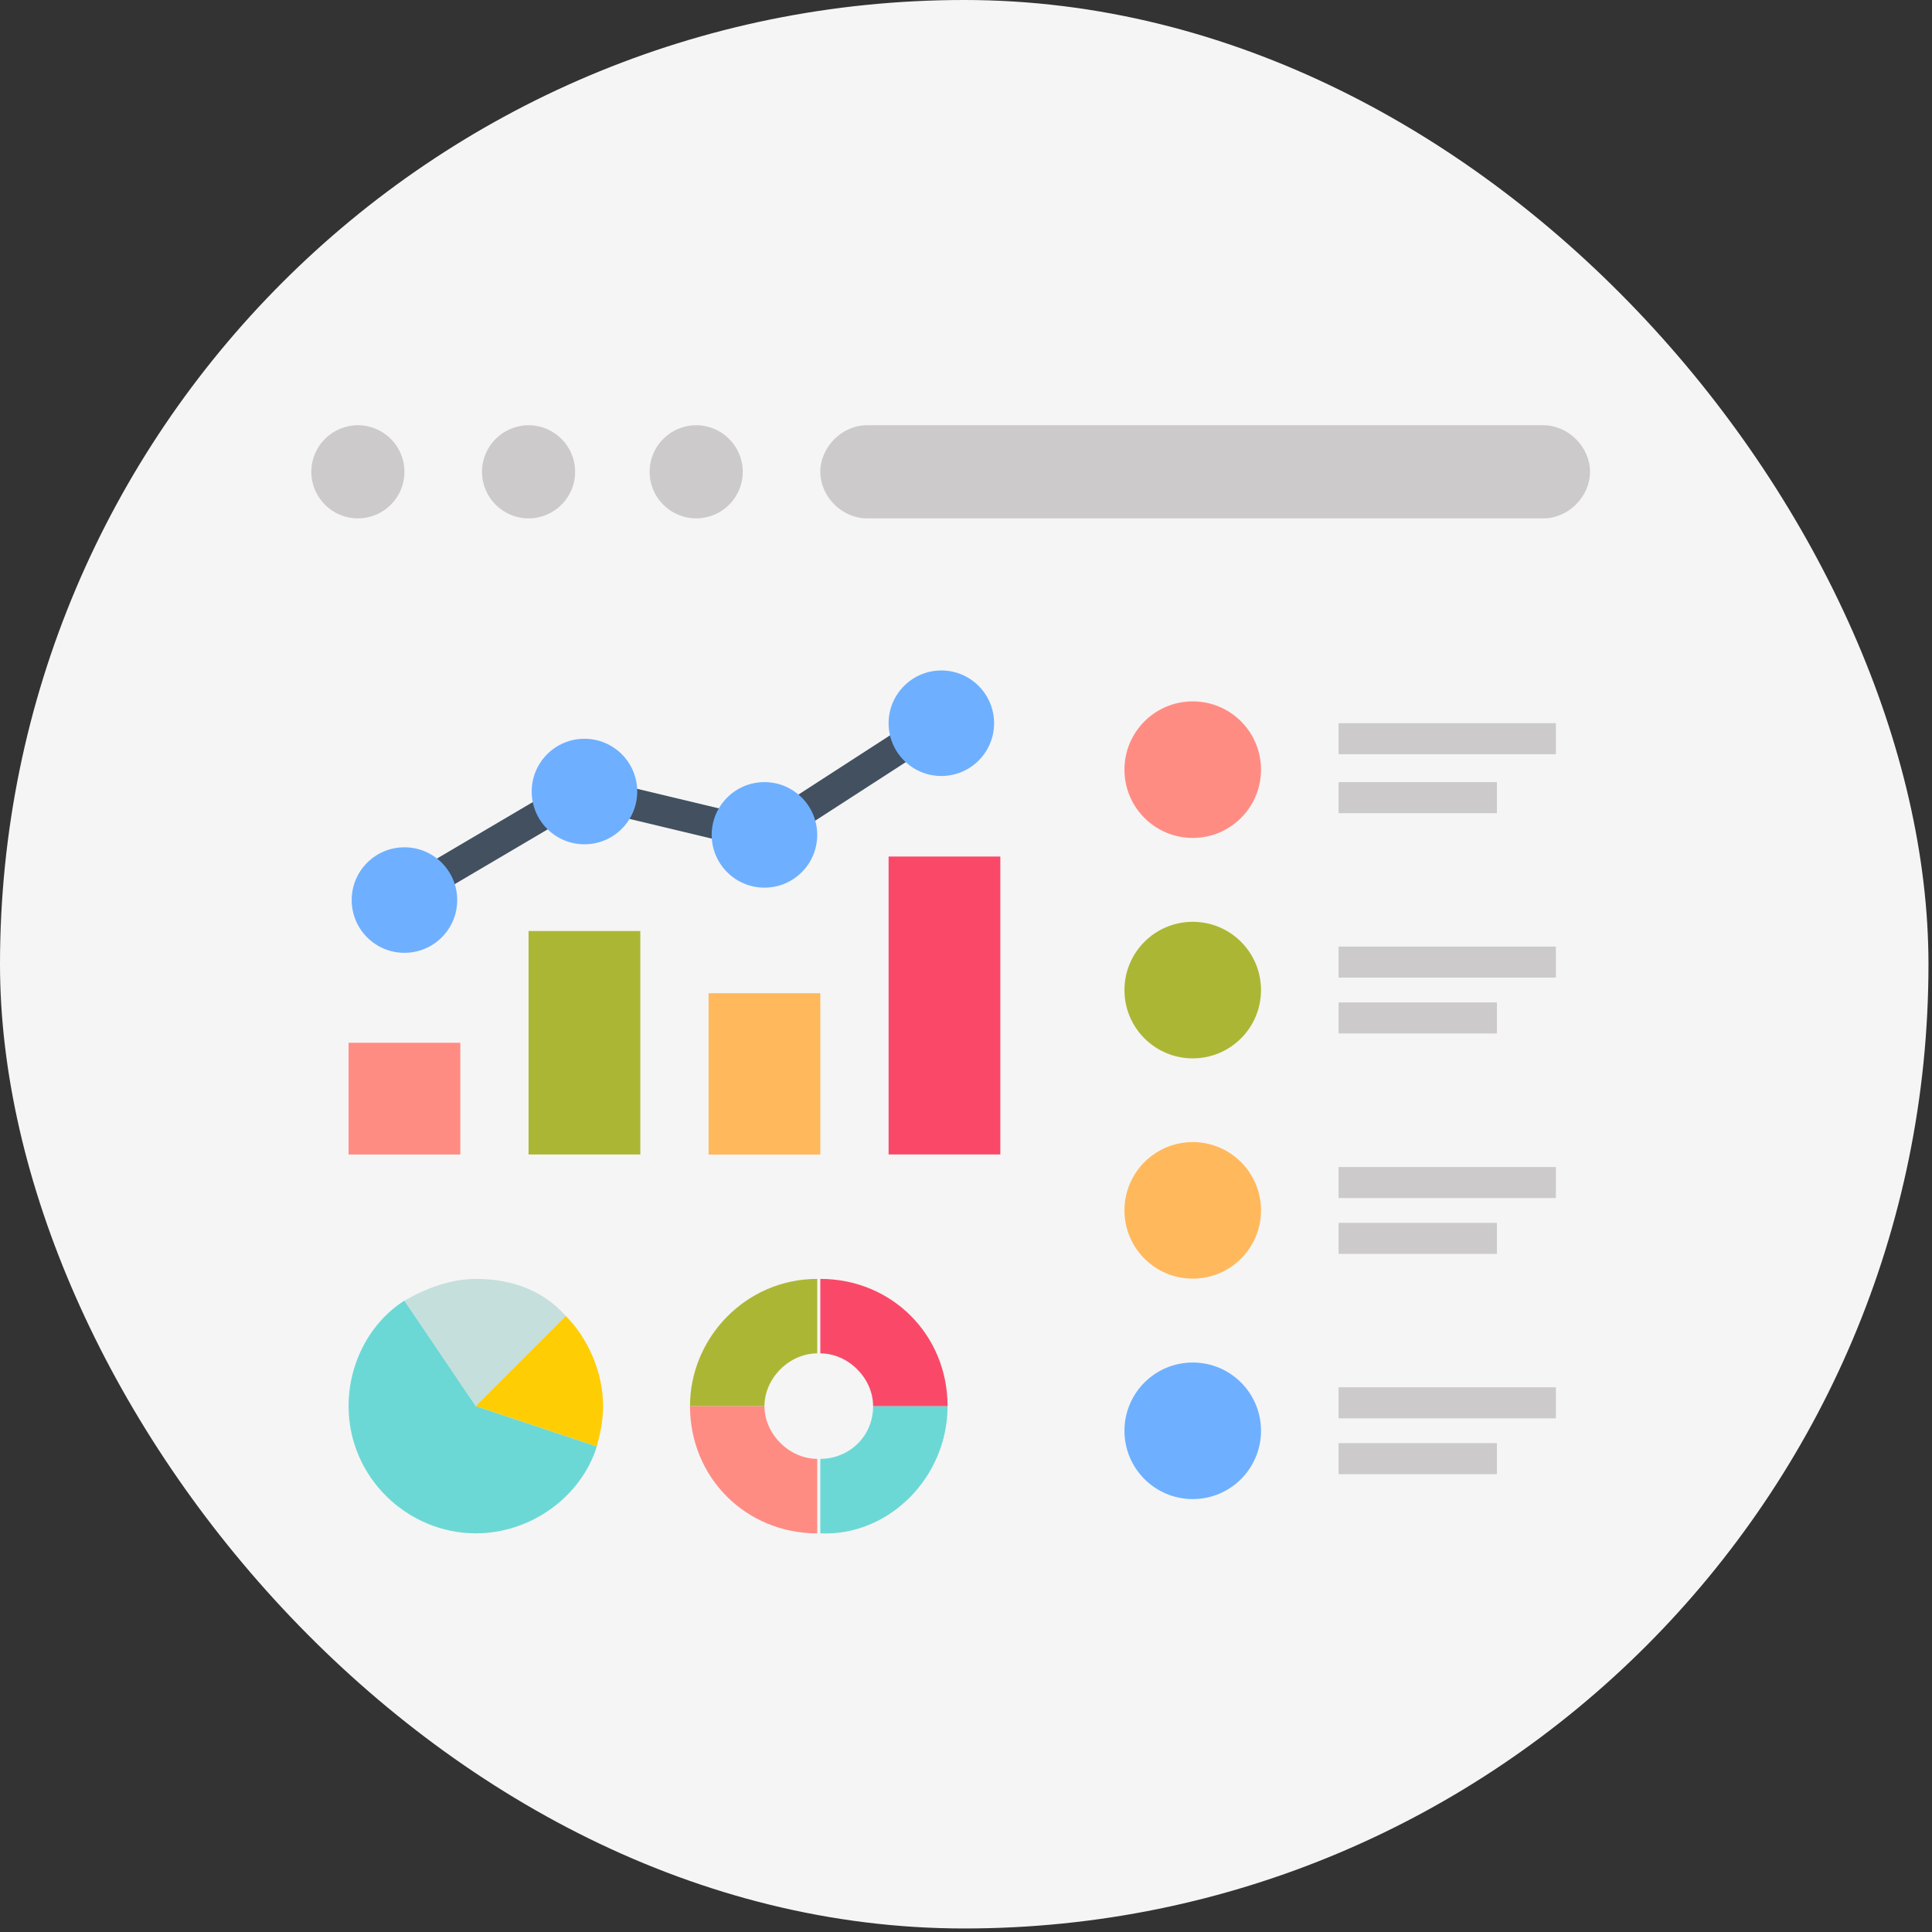 <svg width="63" height="63" viewBox="0 0 63 63" fill="none" xmlns="http://www.w3.org/2000/svg">
<rect x="0" y="0" width="63" height="63" fill="#333333" stroke="none"/>
<rect width="62.885" height="62.885" rx="31.442" fill="#F5F5F5"/>
<path d="M11.67 16.903C12.509 16.903 13.188 16.224 13.188 15.385C13.188 14.547 12.509 13.867 11.67 13.867C10.832 13.867 10.152 14.547 10.152 15.385C10.152 16.224 10.832 16.903 11.67 16.903Z" fill="#CCCACA"/>
<path d="M17.236 16.903C18.075 16.903 18.754 16.224 18.754 15.385C18.754 14.547 18.075 13.867 17.236 13.867C16.398 13.867 15.718 14.547 15.718 15.385C15.718 16.224 16.398 16.903 17.236 16.903Z" fill="#CCCACA"/>
<path d="M22.702 16.903C23.54 16.903 24.22 16.224 24.22 15.385C24.22 14.547 23.54 13.867 22.702 13.867C21.863 13.867 21.184 14.547 21.184 15.385C21.184 16.224 21.863 16.903 22.702 16.903Z" fill="#CCCACA"/>
<path d="M50.33 13.867H28.268C27.458 13.867 26.75 14.576 26.75 15.385C26.75 16.195 27.458 16.903 28.268 16.903H50.33C51.14 16.903 51.848 16.195 51.848 15.385C51.848 14.576 51.14 13.867 50.33 13.867Z" fill="#CCCACA"/>
<path d="M11.367 34.004H15.01V37.647H11.367V34.004Z" fill="#FF8C83"/>
<path d="M17.236 30.359H20.88V37.646H17.236V30.359Z" fill="#ABB734"/>
<path d="M23.106 32.387H26.749V37.649H23.106V32.387Z" fill="#FFB95C"/>
<path d="M28.976 27.93H32.619V37.645H28.976V27.93Z" fill="#FA4968"/>
<path d="M29.195 23.867L29.745 24.717L26.26 26.97L25.711 26.12L29.195 23.867Z" fill="#425060"/>
<path d="M17.742 25.938L18.256 26.81L14.331 29.123L13.816 28.251L17.742 25.938Z" fill="#425060"/>
<path d="M20.452 25.645L23.8 26.446L23.564 27.431L20.216 26.629L20.452 25.645Z" fill="#425060"/>
<path d="M30.696 25.304C31.646 25.304 32.416 24.534 32.416 23.584C32.416 22.634 31.646 21.863 30.696 21.863C29.746 21.863 28.976 22.634 28.976 23.584C28.976 24.534 29.746 25.304 30.696 25.304Z" fill="#6EB0FF"/>
<path d="M24.928 28.945C25.878 28.945 26.648 28.175 26.648 27.224C26.648 26.274 25.878 25.504 24.928 25.504C23.978 25.504 23.207 26.274 23.207 27.224C23.207 28.175 23.978 28.945 24.928 28.945Z" fill="#6EB0FF"/>
<path d="M19.058 27.531C20.009 27.531 20.779 26.761 20.779 25.81C20.779 24.86 20.009 24.09 19.058 24.09C18.108 24.09 17.338 24.86 17.338 25.81C17.338 26.761 18.108 27.531 19.058 27.531Z" fill="#6EB0FF"/>
<path d="M13.188 31.07C14.138 31.07 14.909 30.3 14.909 29.349C14.909 28.399 14.138 27.629 13.188 27.629C12.238 27.629 11.468 28.399 11.468 29.349C11.468 30.3 12.238 31.07 13.188 31.07Z" fill="#6EB0FF"/>
<path d="M38.894 27.324C40.124 27.324 41.12 26.327 41.12 25.098C41.12 23.868 40.124 22.871 38.894 22.871C37.664 22.871 36.667 23.868 36.667 25.098C36.667 26.327 37.664 27.324 38.894 27.324Z" fill="#FF8C83"/>
<path d="M38.894 34.512C40.124 34.512 41.12 33.515 41.12 32.285C41.12 31.055 40.124 30.059 38.894 30.059C37.664 30.059 36.667 31.055 36.667 32.285C36.667 33.515 37.664 34.512 38.894 34.512Z" fill="#ABB734"/>
<path d="M38.894 41.695C40.124 41.695 41.12 40.698 41.12 39.469C41.12 38.239 40.124 37.242 38.894 37.242C37.664 37.242 36.667 38.239 36.667 39.469C36.667 40.698 37.664 41.695 38.894 41.695Z" fill="#FFB95C"/>
<path d="M38.894 48.883C40.124 48.883 41.12 47.886 41.12 46.656C41.12 45.426 40.124 44.43 38.894 44.43C37.664 44.43 36.667 45.426 36.667 46.656C36.667 47.886 37.664 48.883 38.894 48.883Z" fill="#6EB0FF"/>
<path d="M43.65 23.582H50.735V24.594H43.65V23.582Z" fill="#CCCACA"/>
<path d="M43.65 25.504H48.812V26.516H43.65V25.504Z" fill="#CCCACA"/>
<path d="M43.65 30.867H50.735V31.879H43.65V30.867Z" fill="#CCCACA"/>
<path d="M43.65 32.688H48.812V33.7H43.65V32.688Z" fill="#CCCACA"/>
<path d="M43.65 38.055H50.735V39.067H43.65V38.055Z" fill="#CCCACA"/>
<path d="M43.65 39.875H48.812V40.887H43.65V39.875Z" fill="#CCCACA"/>
<path d="M43.65 45.238H50.735V46.25H43.65V45.238Z" fill="#CCCACA"/>
<path d="M43.65 47.059H48.812V48.071H43.65V47.059Z" fill="#CCCACA"/>
<path d="M15.516 45.851L13.188 42.41C12.075 43.119 11.367 44.434 11.367 45.851C11.367 48.179 13.29 50 15.516 50C17.338 50 18.957 48.786 19.463 47.167L15.516 45.851Z" fill="#6CD8D5"/>
<path d="M15.517 41.703C14.707 41.703 13.897 42.007 13.189 42.412L15.517 45.852L18.452 42.918C17.743 42.108 16.731 41.703 15.517 41.703Z" fill="#C5DFDC"/>
<path d="M15.516 45.849L19.463 47.165C19.564 46.76 19.666 46.355 19.666 45.849C19.666 44.736 19.16 43.623 18.451 42.914L15.516 45.849Z" fill="#FECD04"/>
<path d="M30.899 45.852H28.471C28.471 46.864 27.661 47.572 26.75 47.572V50.001C28.977 50.102 30.899 48.179 30.899 45.852Z" fill="#6CD8D5"/>
<path d="M26.649 47.572C25.738 47.572 24.928 46.762 24.928 45.852H22.5C22.5 48.179 24.321 50.001 26.649 50.001V47.572Z" fill="#FF8C83"/>
<path d="M24.928 45.852C24.928 44.942 25.738 44.132 26.649 44.132V41.703C24.321 41.703 22.5 43.626 22.5 45.852H24.928Z" fill="#ABB734"/>
<path d="M28.471 45.852H30.899C30.899 43.525 29.078 41.703 26.75 41.703V44.132C27.661 44.132 28.471 44.942 28.471 45.852Z" fill="#FA4968"/>
</svg>
